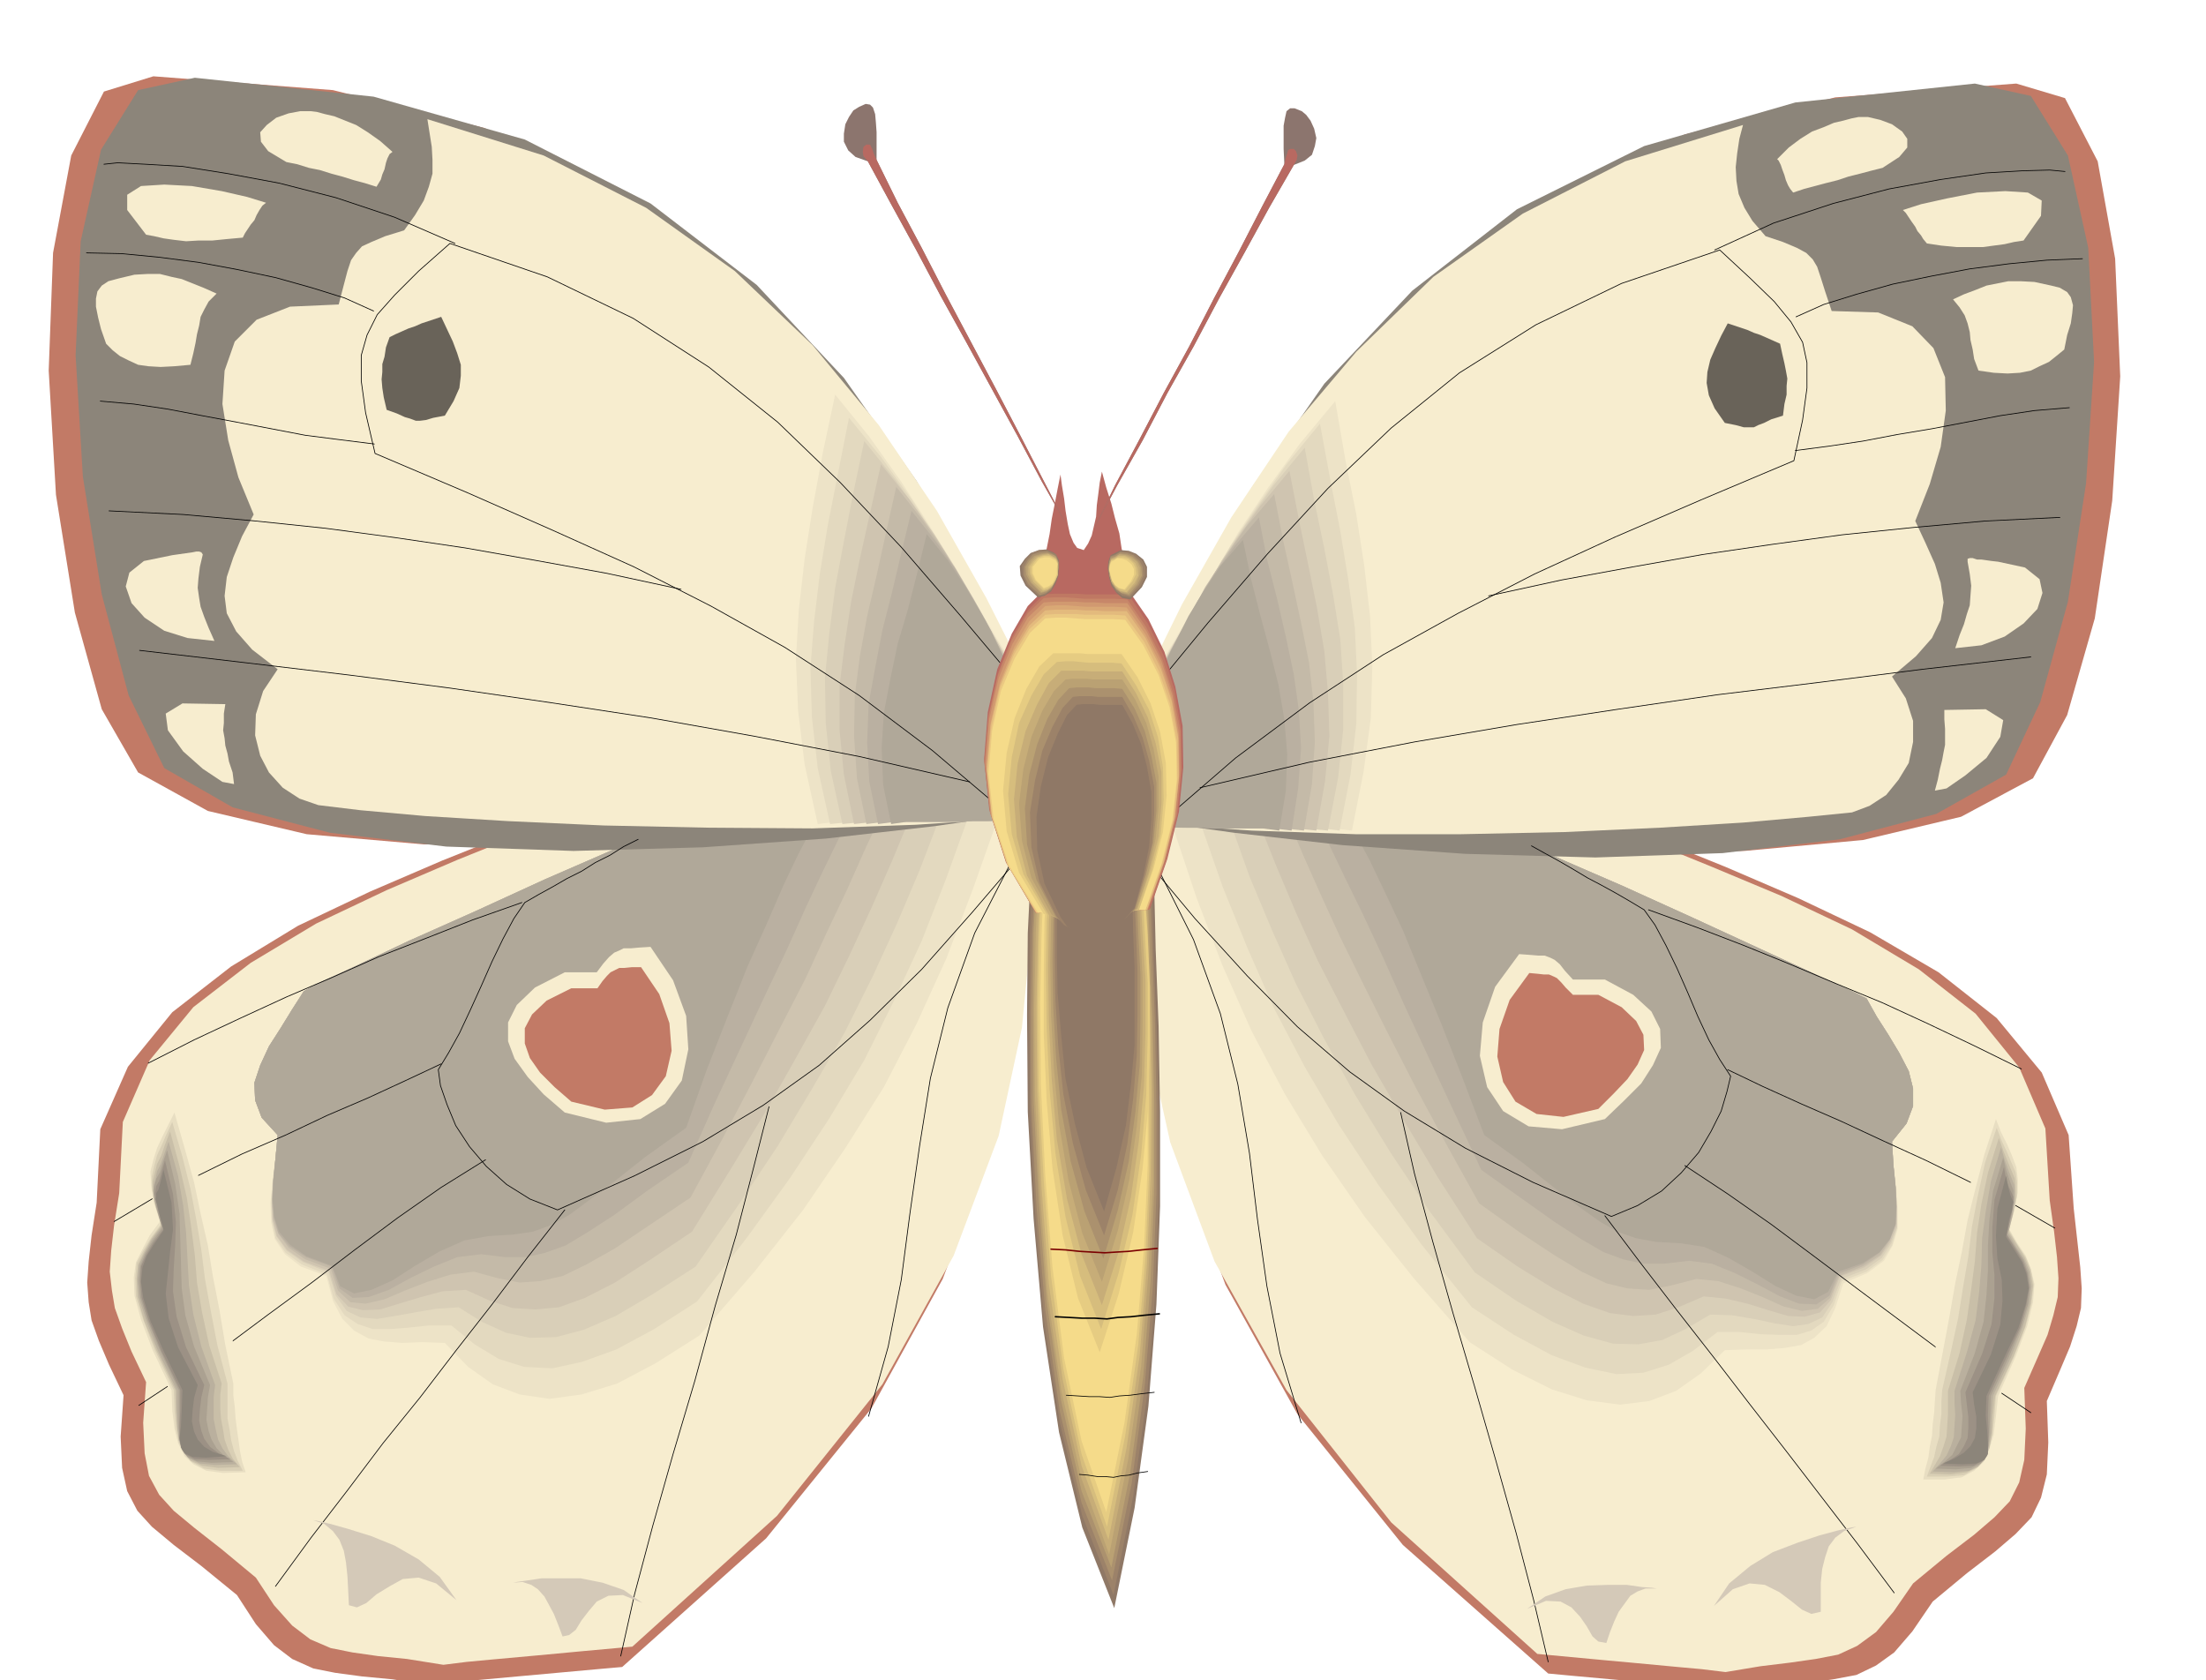 <svg xmlns="http://www.w3.org/2000/svg" fill-rule="evenodd" height="373.545" preserveAspectRatio="none" stroke-linecap="round" viewBox="0 0 3035 2312" width="490.455"><style>.pen0{stroke:#000;stroke-width:1;stroke-linejoin:round}.brush1{fill:#c27a66}.pen1{stroke:none}.brush2{fill:#f7edcf}.brush3{fill:#ede3c7}.brush4{fill:#e3d9bf}.brush5{fill:#d9cfb8}.brush6{fill:#cfc4b0}.brush7{fill:#c4baa8}.brush8{fill:#bab0a1}.brush9{fill:#b0a899}.brush10{fill:#8c857a}.brush11{fill:#696359}.brush12{fill:#e8dec2}.brush13{fill:#d9cfb5}.brush14{fill:#c9bfa8}.brush15{fill:#bab09e}.brush16{fill:#aba191}.brush17{fill:#9c9185}.brush18{fill:#d4c9b8}.brush19{fill:#f5db8a}.brush20{fill:#8f7866}.brush21{fill:#9c8269}.brush22{fill:#ab916e}.brush23{fill:#baa173}.brush24{fill:#c7ad78}.brush25{fill:#d6bd7d}.brush26{fill:#e6cc82}.brush27{fill:#b86961}</style><path class="pen1 brush1" d="m1417 1136-4 67-4 104-16 131-33 154-63 168-98 178-145 179-198 177-34 3-33 3-33 3-33 3-33 3-33 3-33 3-33 4-51-8-42-4-37-5-30-6-29-13-25-19-25-29-26-40-49-40-38-29-30-25-20-22-14-27-7-32-2-43 4-57-20-42-14-33-10-28-4-25-2-27 2-29 4-36 7-45 5-101 38-86 61-75 81-63 92-56 99-47 100-43 95-38 88-2 89-1 89-2h90l89-2 89-1 89-2h90z"/><path class="pen1 brush2" d="m1418 1136 1 59-1 95-12 124-32 149-62 165-98 177-145 181-199 180-33 3-33 3-32 3-32 3-33 3-33 3-32 3-32 4-50-8-40-4-35-5-30-6-28-12-25-19-25-28-25-38-47-39-37-29-29-24-20-22-14-26-6-31-2-42 4-56-20-42-13-32-10-28-4-24-3-26 2-29 4-35 7-44 5-98 37-85 60-73 79-61 90-54 97-46 98-42 92-37 87-2 87-1 87-2h87l87-2 87-1 87-2h87z"/><path class="pen1 brush2" d="m418 1364-16 25-16 26-16 25-12 26-8 24 1 24 9 24 22 24-3 32-4 32-3 30 1 27 5 24 13 21 22 17 35 14 9 35 12 28 14 19 18 15 20 8 24 5 27 2 30 2 31 37 36 29 38 19 44 9 46-3 52-14 55-27 61-37 84-89 73-87 64-88 56-88 49-93 44-97 40-105 37-112-42-1-53-1h-126l-66-1h-61l-53-1h-40l-53 16-76 31-92 40-96 44-92 41-76 36-52 24-16 9z"/><path class="pen1 brush3" d="m418 1364-16 25-16 26-16 25-12 26-8 24 1 24 9 24 22 24-3 32-4 32-3 29 1 27 5 23 14 21 22 17 35 13 9 34 13 25 16 16 20 11 21 4 25 2 28-1 31 1 32 33 34 24 37 14 41 6 44-6 49-15 53-28 60-38 76-88 67-85 58-85 53-84 45-87 41-90 36-94 35-99-40-2h-162l-58-1H971l-53 16-76 31-92 40-96 44-92 41-76 36-52 24-16 9z"/><path class="pen1 brush4" d="m418 1364-16 25-16 26-16 25-12 26-8 24 1 24 9 24 22 24-3 32-4 32-2 28 1 27 5 23 14 20 22 16 35 14 9 33 15 23 18 12 21 7h23l26-2 28-3h31l32 26 33 20 35 11 39 2 41-9 47-17 52-28 59-38 68-87 60-83 54-82 48-80 41-82 38-82 33-84 31-86-39-2h-93l-50 1-51-1H971l-53 16-76 31-92 40-96 44-92 41-76 36-52 24-16 9z"/><path class="pen1 brush5" d="m418 1364-16 25-16 26-16 25-12 26-8 24 1 24 9 24 22 24-3 32-3 31-2 28 1 26 5 22 14 20 23 16 35 14 10 32 15 21 19 9 23 2 24-4 28-5 29-5 31-2 32 20 33 15 33 7 36-1 38-10 44-19 51-30 59-38 59-85 54-81 48-80 44-76 38-76 34-74 31-73 28-73-37-2h-82l-43 1-44-1H971l-53 16-76 31-92 40-96 44-92 41-76 36-52 24-16 9z"/><path class="pen1 brush6" d="m418 1364-16 25-16 26-16 25-12 26-8 24 1 24 9 24 22 24-3 32-3 31-2 28 1 26 6 22 14 19 23 16 35 13 10 32 16 17 20 5 24-1 26-8 30-9 30-8 32-2 33 15 31 10 31 2 33-3 36-13 41-21 48-31 58-39 52-84 48-79 43-76 40-72 34-70 31-67 28-64 25-60-36-2h-35l-36 1-36 1H971l-53 16-76 31-92 40-96 44-92 41-76 36-52 24-16 9z"/><path class="pen1 brush7" d="m418 1364-16 25-16 26-16 25-12 26-8 24 1 24 9 24 22 24-3 32-3 30-2 28 2 25 7 21 14 19 23 16 35 13 10 30 17 16 21 2 26-6 28-12 31-12 32-10 32-4 33 9 30 6 28-2 31-7 33-16 39-22 46-31 58-39 44-81 41-78 38-74 35-68 30-65 28-59 24-54 22-47-34-2h-30l-29 1-28 1h-29l-29 1h-62l-53 16-76 31-92 40-96 44-92 41-76 36-52 24-16 9z"/><path class="pen1 brush8" d="m418 1364-16 25-16 26-16 25-12 26-8 24 1 24 9 24 22 24-3 32-3 30-1 27 2 25 6 21 15 18 23 15 35 13 11 30 18 13 22-1 28-10 29-16 33-16 32-13 33-4 33 4h29l26-6 28-10 30-18 37-24 45-33 57-39 36-81 35-75 33-71 31-65 27-60 24-51 21-43 19-34-32-1h-27l-23 1-21 1-22 1-22 1h-55l-53 16-76 31-92 40-96 44-92 41-76 36-52 24-16 9z"/><path class="pen1 brush9" d="m418 1364-16 25-16 26-16 25-12 26-8 24 1 24 9 24 22 24-3 32-3 30-1 26 2 24 7 21 15 18 23 16 35 13 11 28 19 10 24-5 29-13 31-20 34-20 34-15 33-6 33-2 28-4 25-9 25-14 27-20 35-26 43-34 56-40 28-79 29-74 27-68 27-60 23-53 21-44 18-34 15-21-30-1h-22l-17 1-13 2h-14l-16 1h-21l-28 1-53 16-76 31-92 40-96 44-92 41-76 36-52 24-16 9z"/><path class="pen1 brush1" d="m1415 949-101-169-100-157-109-142-122-124-145-103-172-78-208-52-247-19-68 21-45 88-25 134-6 162 10 171 26 162 37 133 50 87 96 53 136 32 161 14 178 2 179-8 173-12 153-13 123-9 3-22 3-22 3-22 4-21 3-22 3-21 3-22 4-21z"/><path class="pen1 brush10" d="m1422 962-76-152-85-148-100-142-120-128-146-112-173-88-208-59-246-26-78 17-51 82-28 126-7 157 10 167 26 162 37 139 49 100 94 54 134 35 160 19 175 6 178-5 169-12 149-17 118-17 2-21 2-19 2-20 2-19 2-20 2-20 3-20 4-19z"/><path class="pen1 brush2" d="m1418 944-61-121-68-120-80-118-91-110-107-102-122-87-141-72-160-50 3 19 3 19 1 18v19l-5 18-7 19-12 20-15 21-26 8-19 8-13 6-8 9-7 10-5 15-5 19-7 27-67 3-46 18-30 30-14 40-3 46 8 50 14 51 21 51-16 30-12 29-9 27-3 26 3 24 13 25 22 25 35 27-20 30-10 32-1 29 7 28 12 23 19 21 23 15 26 9 58 7 89 8 114 7 132 6 142 3 145 1 142-5 134-9 3-24 3-23 3-23 3-22 3-23 3-22 3-23 3-22z"/><path class="pen1 brush2" d="m1415 941-22-28-24-40-30-51-33-56-39-63-41-64-48-66-50-63-18 85-14 80-12 75-6 73-3 72 4 74 10 79 19 86 35-4 36-1h75l37-1h38l36-1 36-2 2-25 2-23 1-23 1-21v-23l2-22 2-24 4-23z"/><path class="pen1 brush3" d="m1414 942-20-27-23-37-27-46-30-52-36-58-38-59-44-62-47-58-17 80-14 76-11 70-8 70-4 68 3 71 9 74 18 82 33-4 34-1h71l35-1h35l34-1 34-2 2-24 2-22 1-24 1-22v-23l2-23 1-23 4-22z"/><path class="pen1 brush4" d="m1414 944-19-25-21-33-25-42-27-48-32-53-36-56-41-57-45-55-15 76-14 71-11 67-8 66-5 64 2 68 8 70 17 77 30-3 33-1h67l33-1h33l32-1 33-2 2-23 1-23 1-23 1-22v-24l1-22 1-23 4-22z"/><path class="pen1 brush5" d="m1412 947-17-23-18-32-22-38-25-44-29-48-33-51-37-52-42-52-15 71-13 67-12 64-8 62-6 61 1 63 7 66 16 73 29-3 30-1h62l31-1h31l30-1 31-2 2-22 1-22v-23l1-23v-24l1-22 1-23 3-20z"/><path class="pen1 brush6" d="m1412 948-16-21-16-29-19-35-21-38-26-44-29-46-34-48-39-48-15 67-14 63-12 59-9 59-7 57v60l6 62 14 68 27-3 28-1h59l29-1h29l28-1 29-1 1-21 1-22 1-24 1-23v-47l1-22 3-20z"/><path class="pen1 brush7" d="m1411 949-14-19-15-25-16-31-19-35-23-39-25-42-31-44-35-44-14 63-13 59-13 56-10 55-7 54-1 56 4 58 13 63 25-3 27-1h54l26-1h27l26-1 27-1 1-20 1-22v-24l1-23v-48l1-22 3-19z"/><path class="pen1 brush8" d="m1411 952-13-18-13-22-14-28-15-30-20-35-22-37-28-39-32-40-14 58-13 55-13 51-10 52-9 50-2 53 3 54 12 58 23-3h75l25-1h25l24-1h25l1-20 1-21v-24l1-24-1-25v-24l1-21 3-18z"/><path class="pen1 brush9" d="m1410 954-12-16-10-19-12-24-12-26-17-30-19-32-24-36-29-36-13 53-13 51-14 47-10 48-9 47-3 48 2 51 11 54 21-3h68l23-1h23l23-1h23v-19l1-21v-48l-1-26v-44l3-17z"/><path class="pen0" fill="none" d="m1407 949-85-101-82-95-84-89-86-83-95-76-104-67-118-57-134-46-43 38-33 33-24 27-14 28-8 28v35l6 44 13 56 127 54 118 52 111 50 106 54 102 57 102 66 101 76 106 90M626 335l-83-36-81-27-78-20-70-13-63-10-51-3-38-2-19 2m371 202-40-18-45-14-50-14-52-11-54-10-54-7-52-5-48-1"/><path class="pen0" fill="none" d="m515 611-48-6-47-6-47-9-47-9-48-9-47-9-47-7-46-4m799 259-102-22-99-18-96-17-95-14-97-13-96-10-100-9-102-5m1184 373-152-35-145-28-141-25-138-21-138-20-139-18-143-17-146-17"/><path class="pen1 brush2" d="m518 257-16-5-15-4-16-5-15-4-16-5-15-3-16-5-15-3-25-15-10-13-1-13 9-10 13-10 17-6 16-3h15l8 1 11 3 13 3 15 6 15 6 16 10 17 12 17 15-4 3-3 6-2 6-2 9-3 7-2 7-3 5-3 5zm-152 22-5 4-4 6-4 7-3 7-5 6-4 6-4 6-3 6-22 2-20 2h-19l-17 1-17-2-14-2-13-3-11-2-26-34v-21l19-12 32-2 38 2 41 7 35 8 26 8zM164 383l-15 4-9 6-6 8-2 10v11l3 15 4 16 7 20 9 9 10 8 12 6 13 6 14 2 17 1 19-1 22-2 4-16 3-14 2-12 3-12 2-12 5-10 6-11 11-11-18-8-15-6-15-6-14-3-16-4h-17l-18 1-21 5zm115 380-4 17-2 16-1 13 2 14 2 12 5 14 6 15 8 18-37-4-32-10-27-18-18-20-8-23 5-19 20-16 39-8 7-1 7-1 7-1 7-1 5-1h4l3 1 2 3zm31 206-2 13v13l-1 10 2 11 1 10 3 11 2 11 5 15 2 16-16-3-27-18-27-24-21-29-3-23 23-14 59 1z"/><path class="pen1 brush11" d="m607 436 8 17 8 17 6 16 5 16v15l-2 17-8 18-12 20-16 3-10 3-8 1h-6l-8-3-7-2-11-5-14-5-4-17-2-13-1-12 1-10v-11l3-10 2-13 5-14 8-4 9-4 9-4 9-3 9-4 9-3 9-3 9-3z"/><path class="pen0" fill="none" d="m1415 1165-77 90-70 79-71 70-70 62-77 55-83 50-94 47-106 47-38-15-32-20-28-25-23-27-19-29-12-29-9-26-3-22 14-23 15-27 15-32 15-33 15-34 15-31 15-28 15-22 19-11 20-11 19-11 20-10 19-12 20-10 19-12 20-10m-160 87-68 24-66 26-64 25-63 28-63 27-63 29-64 30-63 32"/><path class="pen0" fill="none" d="m607 1464-49 23-52 24-56 24-57 27-60 26-59 29-60 30-57 34m511-85-61 38-60 42-59 44-59 45-60 44-59 44-60 42-59 39m586-269-51 65-49 65-50 64-49 64-51 63-49 65-50 65-49 67m679-660-21 83-24 93-29 98-28 103-30 101-28 99-25 94-19 85m543-1104-56 109-37 103-24 97-15 94-13 91-12 92-18 92-27 96"/><path class="pen1 brush2" d="m895 1303 31 46 18 49 3 46-9 43-23 32-34 21-47 5-57-14-29-25-22-24-18-25-9-24v-26l12-24 25-24 41-21h44l9-12 8-9 7-6 7-3 6-3h10l11-1 16-1z"/><path class="pen1 brush1" d="m882 1331 25 37 14 40 3 38-8 35-19 26-27 17-38 3-46-11-23-20-20-20-14-20-7-20v-21l10-19 20-19 34-17h36l7-10 6-7 5-5 6-3 6-3h7l10-1h13z"/><path class="pen1 brush2" d="m243 1517-10 18-9 18-8 17-5 18-4 18v22l3 24 10 28-14 19-11 19-9 18-3 21v25l8 34 16 42 26 55 1 28 5 25 6 21 11 18 13 13 19 9 24 4h30l-2-17-1-16-2-16-1-15-2-17-1-16-2-16-1-15-9-53-8-49-9-48-9-45-11-47-12-46-14-48-15-50z"/><path class="pen1 brush12" d="m240 1531-9 18-8 16-7 15-5 16-4 16 1 20 3 21 9 28-14 19-10 19-9 18-3 21 1 25 9 33 16 42 26 55 1 28 3 25 5 20 9 18 12 11 18 9 23 3 31-1-5-15-3-15-2-15-2-14-2-16-1-15-2-16v-16l-11-53-8-48-9-46-7-43-10-44-9-43-13-47-14-49z"/><path class="pen1 brush13" d="m237 1544-8 17-7 16-6 13-4 15-3 14v17l4 21 9 27-14 19-11 18-9 17-2 21 1 25 10 32 16 42 26 55 1 27 2 25 4 20 8 16 10 11 17 9 22 3h31l-7-14-5-13-4-15-2-14-3-16v-48l-14-53-9-47-8-44-5-40-7-42-8-42-11-44-14-48z"/><path class="pen1 brush14" d="m234 1557-7 18-5 15-6 12-3 12-3 12 1 15 3 19 8 26-14 19-10 18-8 17-2 20 1 24 9 33 17 41 26 55 1 27 2 24 3 19 6 16 9 11 16 7 22 3 30-1-10-12-6-12-5-14-2-13-3-16-1-15v-17l2-16-17-52-10-46-7-41-3-38-5-39-6-40-10-43-13-48z"/><path class="pen1 brush15" d="m232 1571-6 17-5 14-5 10-2 10-3 10 1 13 4 17 7 25-14 19-10 18-8 17-2 20 2 24 10 32 16 41 26 55v27l1 24 2 18 6 15 8 10 15 7 21 2 30-1-12-11-8-11-6-12-3-13-3-15v-31l2-16-19-53-11-44-6-40-2-36-2-37-4-37-7-41-13-47z"/><path class="pen1 brush16" d="m230 1583-6 17-4 13-5 9-2 8-2 8 1 11 4 16 7 25-13 18-10 17-7 17-2 20 2 23 10 32 17 41 26 55v50l1 18 4 15 7 9 13 6 20 2 30-1-14-10-9-9-7-12-4-12-3-15 1-15 1-16 3-17-22-53-12-43-5-37-1-34-1-34-1-35-6-41-11-46z"/><path class="pen1 brush17" d="m227 1597-5 17-3 11-4 7-1 6-1 5 2 10 3 14 7 24-14 19-10 17-7 16-1 20 2 23 10 32 17 41 26 54v27l-1 22v18l3 14 6 8 12 6 20 1 29-1-16-8-12-9-8-11-4-11-3-14 1-15 2-17 4-17-25-52-13-42-5-35 1-31 2-32 1-32-4-39-11-46z"/><path class="pen1 brush10" d="m225 1610-4 16-3 11-3 5v4l-1 4 2 7 3 13 6 23-13 19-10 16-6 16-2 20 3 22 10 32 18 41 26 54-1 27-1 22-2 17 2 13 5 8 11 5 18 1 29-2-19-6-12-7-9-10-5-11-3-14 1-15 2-17 5-18-27-52-13-40-4-34 3-28 3-29 4-31-2-37-11-45z"/><path class="pen1 brush18" d="m431 2092 15 5 12 10 9 12 6 15 3 16 2 19 1 19 1 21 11 3 13-6 14-12 18-11 18-10 22-2 24 8 28 23-23-32-29-24-33-19-32-13-32-10-25-7-17-4-6-1zm275 86 13-1 12 4 9 6 9 10 6 11 7 13 6 15 6 16 9-2 9-7 8-13 10-13 11-13 16-8 20-1 27 11-26-18-29-10-30-6h-54l-20 3-14 2-5 1z"/><path class="pen1 brush1" d="m1568 1144 2 67 5 104 14 131 35 154 62 168 99 178 145 180 200 177 32 3 33 3 33 3 33 4 33 3 34 3 33 3 34 4 49-8 43-5 35-5 32-6 27-13 25-18 25-29 28-41 47-39 39-30 28-24 22-23 13-27 8-32 2-44-2-57 18-42 14-33 9-28 6-25 1-27-2-29-4-36-5-45-7-101-37-86-62-75-80-63-94-55-99-47-100-43-94-38-90-2-88-1-90-2-88-1-90-2-88-1-90-1-88-1z"/><path class="pen1 brush2" d="m1567 1144-2 59 1 96 11 124 33 149 61 164 99 177 144 182 201 181 32 3 32 3 32 3 33 3 32 3 32 3 33 3 33 4 48-8 41-5 35-5 31-6 26-12 26-19 24-28 27-39 46-38 38-29 28-24 21-22 13-26 7-31 2-43-2-56 18-41 14-32 8-27 6-25 1-26-2-29-4-35-6-43-6-99-36-84-60-74-78-61-92-55-97-46-98-41-91-37-87-2-87-1-87-2-87-1-87-2-87-1-87-1-86-1z"/><path class="pen1 brush2" d="m2568 1374 14 25 16 25 15 25 13 25 6 24v24l-9 24-20 25 2 33 4 32 2 30 1 27-7 23-12 21-23 17-33 14-10 35-12 28-15 19-17 15-21 8-23 5-26 2-29 2-33 37-36 29-40 19-42 9-48-3-51-14-55-27-59-37-85-89-73-87-65-88-55-88-50-93-44-97-40-104-36-112 40-2h181l65-1h61l54-1h42l50 16 77 31 90 39 97 44 91 42 78 36 52 24 18 9z"/><path class="pen1 brush3" d="m2568 1374 14 25 16 25 15 25 13 25 6 24v24l-9 24-20 25 2 33 4 31 2 29v27l-7 23-12 21-23 17-33 14-11 34-12 25-17 16-18 10-23 4-25 2h-27l-30 1-33 32-34 24-37 14-40 5-46-6-48-15-54-27-59-38-77-88-67-84-59-85-51-84-46-87-40-90-36-94-33-99 39-2h161l58-1h144l50 16 77 31 90 39 97 44 91 42 78 36 52 24 18 9z"/><path class="pen1 brush4" d="m2568 1374 14 25 16 25 15 25 13 25 6 24v24l-9 24-20 25 2 33 3 31 2 29v27l-7 23-13 20-22 16-34 13-11 33-14 23-17 12-20 6h-24l-26-1-29-3h-30l-34 26-33 19-35 11-37 2-43-9-46-17-52-28-58-38-69-86-60-83-54-82-47-80-43-82-36-82-34-84-30-86 37-1h326l50 16 77 31 90 39 97 44 91 42 78 36 52 24 18 9z"/><path class="pen1 brush5" d="m2568 1374 14 25 16 25 15 25 13 25 6 24v24l-9 24-20 25 2 33 3 31 2 28v26l-8 22-13 20-22 16-34 13-12 32-14 21-19 9-21 3-26-4-28-6-30-5-30-1-34 20-32 15-33 6-35-1-40-11-43-19-50-29-57-39-62-84-54-81-49-80-42-76-39-76-33-74-31-74-26-73 35-2h40l42 1 44 1h161l50 16 77 31 90 39 97 44 91 42 78 36 52 24 18 9z"/><path class="pen1 brush6" d="m2568 1374 14 25 16 25 15 25 13 25 6 24v24l-9 24-20 25 2 33 3 30 2 28-1 26-8 21-13 19-23 16-34 13-12 32-15 17-21 6-23-1-27-8-29-9-30-7-30-3-35 15-31 10-31 2-32-4-37-13-41-21-49-30-56-39-54-84-47-79-44-76-38-73-36-70-30-66-27-64-24-60 33-2h36l36 1 36 1h35l36 1h71l50 16 77 31 90 39 97 44 91 42 78 36 52 24 18 9z"/><path class="pen1 brush7" d="m2568 1374 14 25 16 25 15 25 13 25 6 24v24l-9 24-20 25 2 33 3 30 1 27-1 25-8 21-13 20-23 15-34 14-12 30-17 15-22 3-25-6-29-13-30-12-31-10-30-3-35 9-30 6-30-2-29-7-34-16-38-23-47-31-56-40-45-81-42-78-38-74-34-68-32-65-27-59-24-54-20-47 32-1h60l29 2 27 1 30 1h64l50 16 77 31 90 39 97 44 91 42 78 36 52 24 18 9z"/><path class="pen1 brush8" d="m2568 1374 14 25 16 25 15 25 13 25 6 24v24l-9 24-20 25 2 33 3 30 1 27-1 24-8 21-14 18-23 16-34 13-12 30-18 12-24-1-26-10-30-16-32-16-32-13-31-4-35 4h-29l-27-6-27-10-31-18-37-24-45-32-55-39-38-81-35-75-33-71-29-65-28-60-25-51-21-44-16-34 30-1h26l22 1 22 2h21l23 1h26l32 1 50 16 77 31 90 39 97 44 91 42 78 36 52 24 18 9z"/><path class="pen1 brush9" d="m2568 1374 14 25 16 25 15 25 13 25 6 24v24l-9 24-20 25 2 32 3 30 1 27-1 24-8 21-14 18-23 15-34 12-14 28-19 10-25-5-28-13-32-20-33-19-33-15-32-5-35-2-27-5-26-9-24-14-28-20-34-26-43-34-54-39-30-79-29-74-28-68-25-61-25-53-21-44-18-33-13-21 28-2 22 1h17l14 2 13 1 16 1h22l30 1 50 16 77 31 90 39 97 44 91 42 78 36 52 24 18 9z"/><path class="pen1 brush1" d="m1569 958 99-169 101-157 108-142 124-124 144-103 173-78 207-51 249-19 67 20 45 87 24 134 7 162-11 171-24 162-38 133-47 87-99 53-135 32-163 15-176 2-181-8-172-12-154-14-121-9-4-22-3-22-4-21-3-21-4-22-3-22-3-21-3-21z"/><path class="pen1 brush10" d="m1564 970 74-152 85-148 99-142 121-128 144-112 175-87 208-60 247-26 77 17 51 82 28 127 8 157-11 167-25 163-38 138-47 100-96 54-133 35-161 19-175 6-179-5-169-12-149-17-115-16-3-21-3-21-2-20-2-19-3-20-2-20-2-20-2-19z"/><path class="pen1 brush2" d="m1567 952 59-120 68-120 79-118 93-110 106-103 123-87 141-72 162-50-5 19-3 20-2 19 1 19 3 18 8 19 11 18 18 21 24 8 19 8 13 7 9 9 6 10 5 15 6 19 9 27 64 2 47 19 29 30 16 40 1 46-7 50-15 51-20 51 14 30 13 29 8 26 4 27-4 24-12 25-22 25-33 28 19 30 10 31v29l-6 29-14 23-17 21-23 15-24 9-60 6-90 8-114 7-131 6-143 3h-145l-143-5-131-9-4-24-3-23-3-22-3-22-3-23-3-22-3-23-2-23z"/><path class="pen1 brush2" d="m1569 949 20-28 26-40 29-50 35-56 37-63 43-64 47-66 52-62 15 85 15 80 10 74 8 73 2 72-3 74-10 79-18 86-37-4-36-1h-74l-38-1h-36l-37-1-34-2-4-25-2-23-2-23v-22l-2-23-1-22-3-24-2-23z"/><path class="pen1 brush3" d="m1571 952 18-27 23-37 27-46 31-52 34-58 40-60 44-61 49-59 14 81 15 75 11 71 8 70 3 68-2 71-10 74-16 81-34-4-34-1h-71l-36-1h-35l-35-1-32-2-3-24-2-23-1-23v-22l-1-23-1-22-2-23-2-22z"/><path class="pen1 brush4" d="m1571 954 18-26 21-34 24-42 28-48 31-53 37-55 40-57 46-56 14 76 14 72 11 67 9 66 3 64-1 68-8 70-15 77-33-4-32-1h-66l-34-1h-33l-32-1-31-2-3-23-2-22-1-23v-22l-1-24-1-22-1-23-2-21z"/><path class="pen1 brush5" d="m1572 955 15-23 19-31 22-38 25-43 28-49 34-51 37-52 43-52 13 72 14 67 12 63 10 62 4 61v63l-7 66-14 73-31-3-30-1h-62l-32-1h-31l-30-1-29-1-3-22-2-23-1-23v-23l-1-24v-23l-2-23-1-20z"/><path class="pen1 brush6" d="m1572 956 15-21 17-28 19-35 23-38 24-44 30-46 34-48 40-48 13 67 13 63 12 59 10 59 5 57 2 60-6 62-12 68-29-3-28-1h-58l-30-1h-29l-29-1-27-1-3-21-1-22v-47l-1-24v-24l-2-22-2-20z"/><path class="pen1 brush7" d="m1574 959 12-20 15-25 16-31 20-35 21-40 27-41 31-44 37-43 12 62 13 59 12 56 11 55 6 54 2 55-4 58-11 64-27-3h-81l-27-1h-27l-27-1-24-1-3-21-1-21v-48l-1-24v-23l-1-22-1-19z"/><path class="pen1 brush8" d="m1574 961 11-18 13-22 14-28 17-30 18-35 23-37 28-39 34-40 11 57 14 55 12 52 11 52 7 50 3 52-4 55-9 58-25-3h-74l-26-1h-25l-25-1-23-1-2-20-1-21v-24l1-24-1-25v-23l-1-21-1-18z"/><path class="pen1 brush9" d="m1575 962 10-16 11-19 11-23 13-26 15-30 20-33 24-36 31-36 11 53 13 51 13 48 12 48 8 47 4 48-2 51-9 54-23-3h-68l-23-1h-23l-23-1-21-1-3-18v-21l-1-24 1-25v-26l1-23-1-21-1-17z"/><path class="pen0" fill="none" d="m1579 958 83-101 82-95 83-90 87-83 94-76 105-66 118-57 135-46 42 39 33 32 23 28 16 28 6 28v35l-6 44-12 56-128 54-118 51-111 51-105 54-103 57-101 66-102 76-104 90m763-789 81-37 82-27 77-20 71-13 62-9 51-3 37-1 21 2m-370 200 38-17 45-14 50-14 53-11 53-10 54-7 52-5 49-2"/><path class="pen0" fill="none" d="m2470 620 46-6 47-7 47-9 48-8 47-9 47-9 47-7 48-4m-799 259 101-22 98-18 96-17 96-14 95-13 97-10 100-9 103-5m-1183 372 150-35 145-28 141-24 139-21 137-20 140-17 142-18 149-17"/><path class="pen1 brush2" d="m2467 265 15-5 15-4 15-4 16-4 15-5 16-4 15-4 16-4 23-15 11-13v-12l-7-10-14-10-16-6-17-4h-13l-10 2-11 3-13 3-14 6-16 6-16 10-16 12-16 16 2 2 3 6 2 6 3 8 2 7 3 7 3 5 4 5zm151 24 4 4 4 6 4 6 5 7 3 6 5 6 3 5 5 6 20 3 21 2h36l15-2 15-2 13-3 13-2 24-34 1-21-19-11-31-2-39 2-41 8-36 8-25 8zm204 104 12 3 10 6 5 7 3 11-1 11-2 14-5 16-4 20-11 9-10 8-13 6-12 6-15 3-17 1-19-1-21-3-6-16-2-13-3-13-1-11-3-12-4-11-7-11-9-11 15-7 16-6 15-6 15-3 15-3h17l19 1 23 5zm-115 380 3 17 2 16-1 13-1 14-4 12-4 14-6 15-6 18 36-4 32-12 26-18 19-20 7-22-4-19-20-16-37-8-9-1-7-1-7-1h-6l-6-2h-4l-3 1v4zm-32 204v13l1 13v22l-2 10-2 11-3 12-3 15-4 15 16-3 26-18 29-24 19-29 4-23-24-15-57 1z"/><path class="pen1 brush11" d="m2377 445-9 17-8 17-7 16-4 17-1 15 3 17 8 18 14 20 15 3 11 3h14l6-3 8-3 10-5 16-5 2-16 3-13v-12l1-10-2-11-2-10-3-13-3-14-9-4-9-4-9-4-9-3-9-4-9-3-9-3-9-3z"/><path class="pen0" fill="none" d="m1569 1174 75 90 72 79 69 70 72 62 75 54 84 51 93 47 108 47 36-15 33-20 27-25 24-28 17-29 14-28 8-27 5-21-15-23-15-27-15-32-14-33-15-34-15-31-15-28-15-21-20-12-19-11-20-11-19-10-20-12-19-11-20-11-18-10m161 88 66 24 65 25 64 26 64 27 63 26 63 29 63 30 65 32m-404 1 48 23 53 24 55 24 58 27 59 27 59 29 59 30 59 34"/><path class="pen0" fill="none" d="m2318 1604 59 39 60 42 59 44 60 45 59 44 59 44 60 42 60 40m-586-271 49 65 50 65 50 64 50 65 49 63 50 65 50 65 50 67m-679-661 19 84 25 93 28 99 30 102 29 101 28 100 24 92 20 85m-542-1102 54 108 37 102 24 97 16 95 11 91 13 92 18 92 29 96"/><path class="pen1 brush2" d="m2090 1313-33 45-17 49-4 46 10 43 22 33 35 21 46 4 59-14 26-25 24-24 16-25 11-24-1-26-12-24-25-23-39-21h-44l-11-12-7-9-7-6-6-3-8-3h-9l-12-1-14-1z"/><path class="pen1 brush1" d="m2104 1339-27 37-14 40-3 38 8 35 17 27 29 17 37 4 48-11 21-21 19-20 14-20 9-20-1-21-10-19-20-19-32-17h-35l-10-10-6-7-6-6-4-2-7-3h-7l-9-1-11-1z"/><path class="pen1 brush2" d="m2743 1527 8 18 8 17 8 17 6 18 3 18v21l-4 24-8 28 12 19 12 19 8 18 5 22-2 25-7 34-16 42-24 54-4 28-4 25-7 21-9 18-14 13-18 9-24 5h-30l1-17 2-16 1-16 2-15 1-16 2-16 2-16 2-15 7-54 9-49 9-48 10-45 10-46 12-46 14-49 17-49z"/><path class="pen1 brush12" d="m2746 1540 7 18 8 16 7 16 6 16 2 16v19l-4 22-8 28 11 19 12 18 7 18 5 21-2 25-8 33-16 42-24 54-3 28-3 25-6 20-8 18-13 12-17 9-24 3h-29l3-15 4-15 2-15 3-15 1-16 2-16 1-16 1-15 10-53 9-48 8-46 9-43 8-44 11-44 12-46 16-49z"/><path class="pen1 brush13" d="m2747 1552 7 18 7 15 6 14 6 14 2 14v18l-4 21-7 27 11 19 12 18 7 17 4 21-3 25-8 32-16 42-25 54-2 27-3 25-4 20-7 17-12 11-16 9-23 2h-28l5-14 5-13 3-14 4-14 1-16 2-15v-17l1-16 12-53 10-46 7-44 7-41 5-41 8-42 10-46 16-48z"/><path class="pen1 brush14" d="m2750 1566 6 17 6 15 5 12 5 12 1 12v15l-4 19-6 26 12 19 11 18 7 17 4 21-3 25-8 32-16 41-25 54-3 27-1 24-4 20-6 16-10 11-15 7-22 3-29-1 7-12 7-12 5-14 4-13 1-15 1-15v-33l16-52 10-46 6-42 5-38 3-39 6-40 9-43 15-48z"/><path class="pen1 brush15" d="m2753 1579 5 17 5 14 4 10 4 10 1 10v14l-3 18-6 25 11 19 11 17 7 17 3 20-3 24-9 32-16 41-25 54-2 27-1 24-3 18-4 16-10 11-13 7-22 2-28-1 10-11 9-11 6-13 4-12 1-16 1-15-1-16v-17l17-53 12-44 5-40 3-36 1-37 5-37 7-41 14-47z"/><path class="pen1 brush16" d="m2756 1593 4 17 4 12 3 8 3 8v19l-3 17-6 24 12 19 11 17 6 17 3 20-3 24-9 31-17 41-25 54-1 27-1 23-1 18-3 15-8 10-13 6-21 2-28-1 13-10 10-9 6-12 6-12 1-15 1-14-2-18-1-17 20-52 12-43 4-37 2-34v-34l2-35 5-40 14-46z"/><path class="pen1 brush17" d="m2757 1606 3 17 4 11 3 6 3 7v5l-1 10-3 14-5 24 12 19 10 17 6 16 3 20-4 23-9 32-18 40-25 54-1 27 1 23-1 17-1 15-7 8-12 6-19 1-27-1 14-8 12-8 7-11 5-11 1-14v-15l-2-17-2-17 23-53 13-41 4-36v-31l-3-32v-33l3-39 13-45z"/><path class="pen1 brush10" d="m2760 1618 3 16 3 11 2 5 2 4-1 4-1 8-4 13-4 23 12 19 10 16 6 16 3 20-4 22-10 32-19 40-25 54-1 27 2 22 1 17v14l-5 8-11 5-19 1-27-1 16-7 13-8 9-9 6-11 2-14v-15l-3-17-2-17 25-52 13-41 3-33-1-29-6-29-2-31 2-38 12-45z"/><path class="pen1 brush18" d="m2554 2101-17 6-12 9-9 12-5 15-4 16-2 19v40l-13 3-13-6-15-12-16-12-20-10-21-2-23 8-26 23 21-31 29-24 31-19 34-13 30-10 26-7 18-4 7-1zm-275 85h-15l-11 4-10 6-8 11-8 11-6 13-6 15-5 15-11-2-8-7-8-14-9-13-12-13-15-8-20-1-26 11 25-17 28-10 29-5 30-1h25l21 3 14 1 6 1z"/><path class="pen1 brush19" d="m1438 1212-3 57-2 76v88l4 97 8 99 15 97 22 89 31 78 27-84 21-89 13-93 9-93 2-90v-84l-4-74-5-60-138-14z"/><path class="pen1 brush20" d="m1418 1202-4 82-1 113 1 133 8 147 13 149 22 145 32 131 44 111 28-138 19-140 11-140 5-135v-130l-2-118-4-105-2-86-170-19z"/><path class="pen1 brush21" d="m1421 1203-4 80-1 111 1 130 7 144 12 146 22 143 31 129 43 109 27-136 19-138 11-137 5-132v-127l-3-115-4-103-2-84-21-3-21-3-20-2-20-2-21-3-21-3-20-2-20-2z"/><path class="pen1 brush22" d="m1424 1206-4 78-2 108 1 127 7 141 12 142 20 140 30 126 42 107 27-134 18-135 11-134 5-129v-124l-2-112-4-100-3-83-21-3-19-3-21-2-19-2-20-3-19-1-20-3-19-1z"/><path class="pen1 brush23" d="m1426 1207-4 77-1 105 1 125 7 137 11 140 20 137 28 124 41 105 26-131 18-133 10-131 5-126v-121l-2-110-4-97-3-82-20-3-19-2-19-3-19-2-20-3-18-2-20-2-18-2z"/><path class="pen1 brush24" d="m1428 1210-3 75-2 102 1 122 7 134 10 136 19 134 28 122 38 104 26-130 18-129 10-129 6-124v-118l-2-107-4-95-2-80-20-3-19-2-19-2-18-2-19-3-18-1-19-3-18-1z"/><path class="pen1 brush25" d="m1431 1212-3 73-2 100 1 118 6 131 10 133 19 131 26 119 37 102 25-127 18-127 10-126 5-120 1-115-2-104-4-93-3-77-19-3-18-3-18-2-18-2-18-3-18-2-18-2-17-1z"/><path class="pen1 brush26" d="m1433 1214-3 71-2 97 1 115 7 128 10 131 17 128 25 117 35 100 25-125 18-125 10-123 5-117v-112l-2-101-4-91-3-76-18-3-17-2-18-2-17-2-18-2-17-2-17-2-17-2z"/><path class="pen1 brush19" d="m1436 1216-3 69-2 95 1 112 6 125 10 127 16 125 24 114 34 98 25-123 17-122 10-120 5-114v-109l-2-98-5-89-3-73-133-17z"/><path class="pen1 brush26" d="m1440 1213-3 55-1 72v83l4 92 8 93 14 92 21 86 30 75 26-80 20-85 13-88 8-87 2-85v-79l-3-71-4-59-18-2-16-2-18-2-16-1-17-3-17-1-17-2-16-1z"/><path class="pen1 brush25" d="m1443 1214-3 53-1 68 1 79 4 86 8 87 14 88 20 81 29 73 24-77 19-80 12-83 7-82 2-80v-75l-4-67-3-57-17-2-16-2-17-2-15-1-17-2-16-2-16-2-15-1z"/><path class="pen1 brush24" d="m1446 1216-3 51-1 64 1 74 4 81 7 82 14 82 20 76 28 70 23-73 17-76 11-78 7-76 2-75v-69l-4-64-3-55-16-2-15-2-16-2-15-1-16-3-15-1-15-2-15-1z"/><path class="pen1 brush23" d="m1449 1217-3 49-1 61 1 69 4 75 7 76 13 77 19 73 27 67 22-71 16-71 10-72 7-71 1-69v-65l-3-60-2-52-15-3-15-2-15-2-15-2-15-3-14-1-15-2-14-1z"/><path class="pen1 brush22" d="m1452 1219-3 46-1 57 1 64 4 70 7 71 13 71 19 69 26 65 20-67 15-67 9-67 6-65 1-65v-60l-3-57-2-50-15-3-14-2-14-2-14-2-15-2-13-1-14-2-13-1z"/><path class="pen1 brush21" d="m1454 1220-3 44v53l1 59 4 65 7 65 13 67 18 65 25 62 19-63 13-63 8-62 5-60 1-59v-56l-2-53-2-49-14-3-13-1-14-3-13-1-14-2-13-2-13-2-13-1z"/><path class="pen1 brush20" d="m1456 1221-2 42v49l1 54 5 59 6 60 13 62 16 60 24 60 17-60 13-58 7-57 5-54v-105l-2-50-1-46-102-16z"/><path fill="none" style="stroke:#7a0000;stroke-width:2;stroke-linejoin:round" d="m1446 1719 20 1 19 2 17 1 18 1 16-1 17-1 18-2 21-2"/><path fill="none" style="stroke:#000;stroke-width:2;stroke-linejoin:round" d="m1452 1812 19 1 18 1h17l17 1 15-2 18-1 18-2 21-2"/><path class="pen0" fill="none" d="m1467 1920 16 1 16 1h14l14 1 13-2 15-1 15-2 18-2m-103 113 12 1 13 2h11l11 1 10-2 11-1 12-3 14-2"/><path class="pen1 brush27" d="m1459 653-4 20-4 21-4 20-3 21-4 20-3 20-2 20v21h14l14 1 14 1 15 1h29l14 1 15 2-1-25-2-22-4-21-3-20-6-21-5-20-7-22-6-22-3 15-2 16-2 15-1 16-3 13-3 13-5 11-6 9-9-3-5-7-5-12-3-14-3-18-2-17-3-18-2-15z"/><path class="pen1 brush27" d="m1436 812-22 22-22 38-20 49-13 59-5 64 7 70 23 71 41 71 17-1 19-1 21-1h21l20-1 21-1h38l24-69 16-65 6-61-1-57-10-54-15-48-22-45-27-39h-33l-14-1h-12l-14-1h-29l-15 1z"/><path class="pen1" style="fill:#bf7863" d="m1436 818-22 22-22 37-19 49-13 58-6 64 8 69 22 69 41 70 17-1h19l21-1h21l20-1 20-1h38l24-69 15-63 6-61-1-56-9-53-15-48-22-44-26-39-18-1h-41l-14-1h-29l-15 1z"/><path class="pen1" style="fill:#c78769" d="m1436 823-22 21-22 37-19 48-13 58-5 63 7 68 22 69 41 69 17-1h19l20-1h21l20-1 20-1h37l24-68 16-63 6-60-1-55-10-52-15-47-22-44-26-38-17-1h-41l-14-1-13-1h-15l-15 1z"/><path class="pen1" style="fill:#d19970" d="m1436 829-22 21-21 36-19 47-13 57-5 62 7 68 22 68 40 68 17-1h19l20-1h21l20-1 20-1h37l23-67 15-62 6-60-1-54-9-52-15-47-21-42-26-38h-31l-14-1h-13l-14-1h-28l-15 1z"/><path class="pen1" style="fill:#d9a875" d="m1438 834-22 21-21 36-19 47-13 56-6 61 7 67 22 67 40 67 17-1h19l19-1h21l19-1 20-1h37l23-66 15-62 6-58-1-54-9-51-15-46-21-42-26-37-17-1h-39l-14-1-13-1h-14l-15 1z"/><path class="pen1" style="fill:#e3ba7d" d="m1438 840-22 21-21 35-19 46-13 55-5 61 7 65 21 66 40 67 17-1h18l19-1h21l20-1 20-1h37l23-65 15-61 6-57-1-53-9-51-15-45-21-42-26-37h-31l-14-1h-12l-13-1h-27l-15 1z"/><path class="pen1" style="fill:#ebc982" d="m1438 846-22 20-21 35-19 45-12 55-6 60 7 64 21 65 40 66 17-1h18l19-1h21l19-1 20-1h36l23-64 15-60 6-57-1-52-9-50-15-44-21-42-26-36-16-1h-39l-13-1h-27l-15 1z"/><path class="pen1 brush19" d="m1438 851-21 20-21 35-19 45-12 54-5 59 7 63 21 64 40 65 16-1h18l19-1h20l19-1 20-1h36l22-63 15-60 6-56-1-51-9-49-15-44-21-41-25-35-16-1h-39l-13-1-13-1h-14l-15 1z"/><path class="pen1 brush19" d="m1443 888-19 18-19 31-17 40-11 50-5 53 7 58 19 59 35 59 14-1h17l18-1h18l17-1 18-1h33l21-57 13-54 5-51v-47l-8-44-14-40-19-37-23-33-16-1h-34l-12-1h-25l-13 1z"/><path class="pen1 brush26" d="m1449 899-19 18-18 31-16 40-11 48-5 52 5 56 17 57 34 57h14l16 1h35l17-2 17-2 16-2 16-1 20-56 13-51 5-50-1-45-8-43-13-39-18-36-22-32h-47l-11-1h-36z"/><path class="pen1 brush25" d="m1454 911-18 17-17 29-17 38-10 47-5 51 5 55 16 55 32 55 14 3 16 2h16l17 1 16-2 17-3 16-4 15-3 18-54 12-50 4-48-1-44-7-42-12-37-18-34-20-30-13-1h-32l-11-1-10-1h-11l-12 1z"/><path class="pen1 brush24" d="m1460 923-17 17-16 29-16 37-11 45-5 49 4 52 14 53 30 54 13 5 15 4 16 1h17l16-3 16-4 14-6 15-5 17-52 12-48 4-46v-42l-8-40-11-36-16-33-19-30h-43l-10-1h-31z"/><path class="pen1 brush23" d="m1466 935-16 16-16 27-15 36-11 44-6 48 4 51 13 51 28 51 11 7 15 6 15 2h17l15-3 16-5 14-7 14-8 16-50 10-47 4-44v-41l-7-39-10-35-15-32-18-28h-40l-9-1h-19l-10 1z"/><path class="pen1 brush22" d="m1471 947-15 16-15 26-14 35-11 42-6 46 3 50 13 49 26 50 11 9 13 6 15 3h16l14-4 15-6 14-9 12-9 15-48 10-45 4-42v-39l-7-37-9-34-14-31-17-27-11-1h-26l-9-1h-17l-10 1z"/><path class="pen1 brush21" d="m1476 959-14 15-14 26-14 33-10 41-7 44 2 48 11 48 24 48 10 11 13 7 15 3 15 1 14-4 15-7 13-10 12-12 14-47 10-43 3-41v-37l-7-36-9-32-13-30-15-26h-34l-8-1h-17l-9 1z"/><path class="pen1 brush20" d="m1481 970-13 14-13 26-13 32-10 40-6 42 1 46 10 46 22 46 9 13 13 9 13 4h15l14-5 14-8 12-12 12-14 12-44 8-40 3-39v-36l-6-35-8-31-12-29-14-25h-31l-8-1h-16l-8 1zm-53-148 9-2 9-6 6-10 4-11 1-12v-10l-4-8-4-3-9-4-11 1-11 4-8 8-7 10 1 13 7 14 17 16z"/><path class="pen1 brush21" d="m1429 820 9-2 8-6 5-9 4-10 1-12v-10l-3-8-4-2-9-4h-10l-10 4-8 8-6 9 1 13 6 14 16 15z"/><path class="pen1 brush22" d="m1431 819 8-3 7-5 5-9 4-9v-20l-3-8-3-2-8-4-10 1-10 3-7 8-5 9v12l6 12 16 15z"/><path class="pen1 brush23" d="m1432 816 8-2 6-5 5-8 4-9 1-11v-8l-3-7-3-2-9-3-8 1-10 3-7 7-5 8 1 11 6 11 14 14z"/><path class="pen1 brush24" d="m1433 815 7-2 7-5 4-8 4-8 1-10v-8l-3-6-3-2-8-4-8 1-9 3-6 6-5 8v10l6 12 13 13z"/><path class="pen1 brush25" d="m1435 813 7-2 6-5 4-7 3-8v-17l-2-5-3-2-7-4-8 1-8 3-6 6-5 7 1 10 5 11 13 12z"/><path class="pen1 brush26" d="m1436 811 6-2 6-4 4-7 3-7v-16l-2-5-3-2-6-3h-8l-8 3-5 6-4 6v9l5 10 12 12z"/><path class="pen1 brush19" d="m1436 809 6-2 6-4 3-6 3-7v-8l1-6-3-5-2-1-6-3h-7l-7 2-5 6-4 5v9l4 9 11 11z"/><path class="pen1 brush20" d="m1555 825-11-2-8-7-7-10-3-11-2-13 1-10 3-8 6-3 8-4 11 1 10 4 10 8 5 10v14l-7 14-16 17z"/><path class="pen1 brush21" d="m1555 822-11-2-8-6-6-9-3-10-2-12 1-10 2-8 6-2 7-4h11l10 4 9 8 5 9v12l-6 14-15 16z"/><path class="pen1 brush22" d="m1554 820-10-3-8-5-6-9-3-9-2-11 1-9 2-8 6-2 7-4 9 1 9 3 9 8 4 8 1 12-6 13-13 15z"/><path class="pen1 brush23" d="m1553 818-10-2-7-5-6-8-3-9-2-11 1-8 2-7 6-2 7-4 9 1 8 3 8 7 4 8 1 11-6 12-12 14z"/><path class="pen1 brush24" d="m1551 816-10-2-6-5-6-8-2-8-1-10 1-8 2-6 5-2 6-4 8 1 8 3 8 6 4 8v10l-5 12-12 13z"/><path class="pen1 brush25" d="m1550 815-9-2-6-5-5-8-2-7-2-9 1-8 2-6 5-2 5-3h8l7 3 8 7 3 7 1 10-5 10-11 13z"/><path class="pen1 brush26" d="m1548 812-8-2-5-4-5-7-2-7-2-9 1-7 2-5 4-1 5-3h7l7 2 7 6 3 6 1 9-5 10-10 12z"/><path class="pen1 brush19" d="m1547 811-8-2-5-4-4-6-2-7-2-8 1-6 2-5 4-2 4-3 7 1 6 2 7 6 3 6v8l-4 9-9 11z"/><path class="pen1" d="m1182 147-8 5-6 9-5 10-2 13v11l6 12 10 9 17 6 32 59 34 62 34 64 36 65 35 64 35 64 33 62 34 60-31-60-32-62-34-65-34-64-35-66-33-64-33-62-29-59v-38l-1-14-1-11-3-9-4-4-6-1-9 4zm609 6 6 5 6 8 5 11 3 13-2 11-4 12-10 8-15 6-34 59-34 62-35 63-35 66-36 64-34 65-35 62-32 60 29-60 33-62 34-65 35-64 34-66 34-64 32-62 31-59-1-21v-32l2-11 2-9 5-4h6l10 4z" style="fill:#8c756e"/><path class="pen1 brush27" d="m1192 199-4 3-1 7 1 6 6 7 32 59 34 62 34 64 36 65 35 64 35 64 33 62 34 60-31-60-32-62-34-65-34-64-35-66-33-64-33-62-29-59-4-9-2-6-2-4v-1l-2-1h-4zm588 6 3 3 2 6-1 6-4 7-34 59-34 62-35 63-35 66-36 64-34 65-35 62-32 60 29-60 33-62 34-65 35-64 34-66 34-64 32-62 31-59 2-9 2-6 1-4 1-1 2-1h5z"/></svg>
